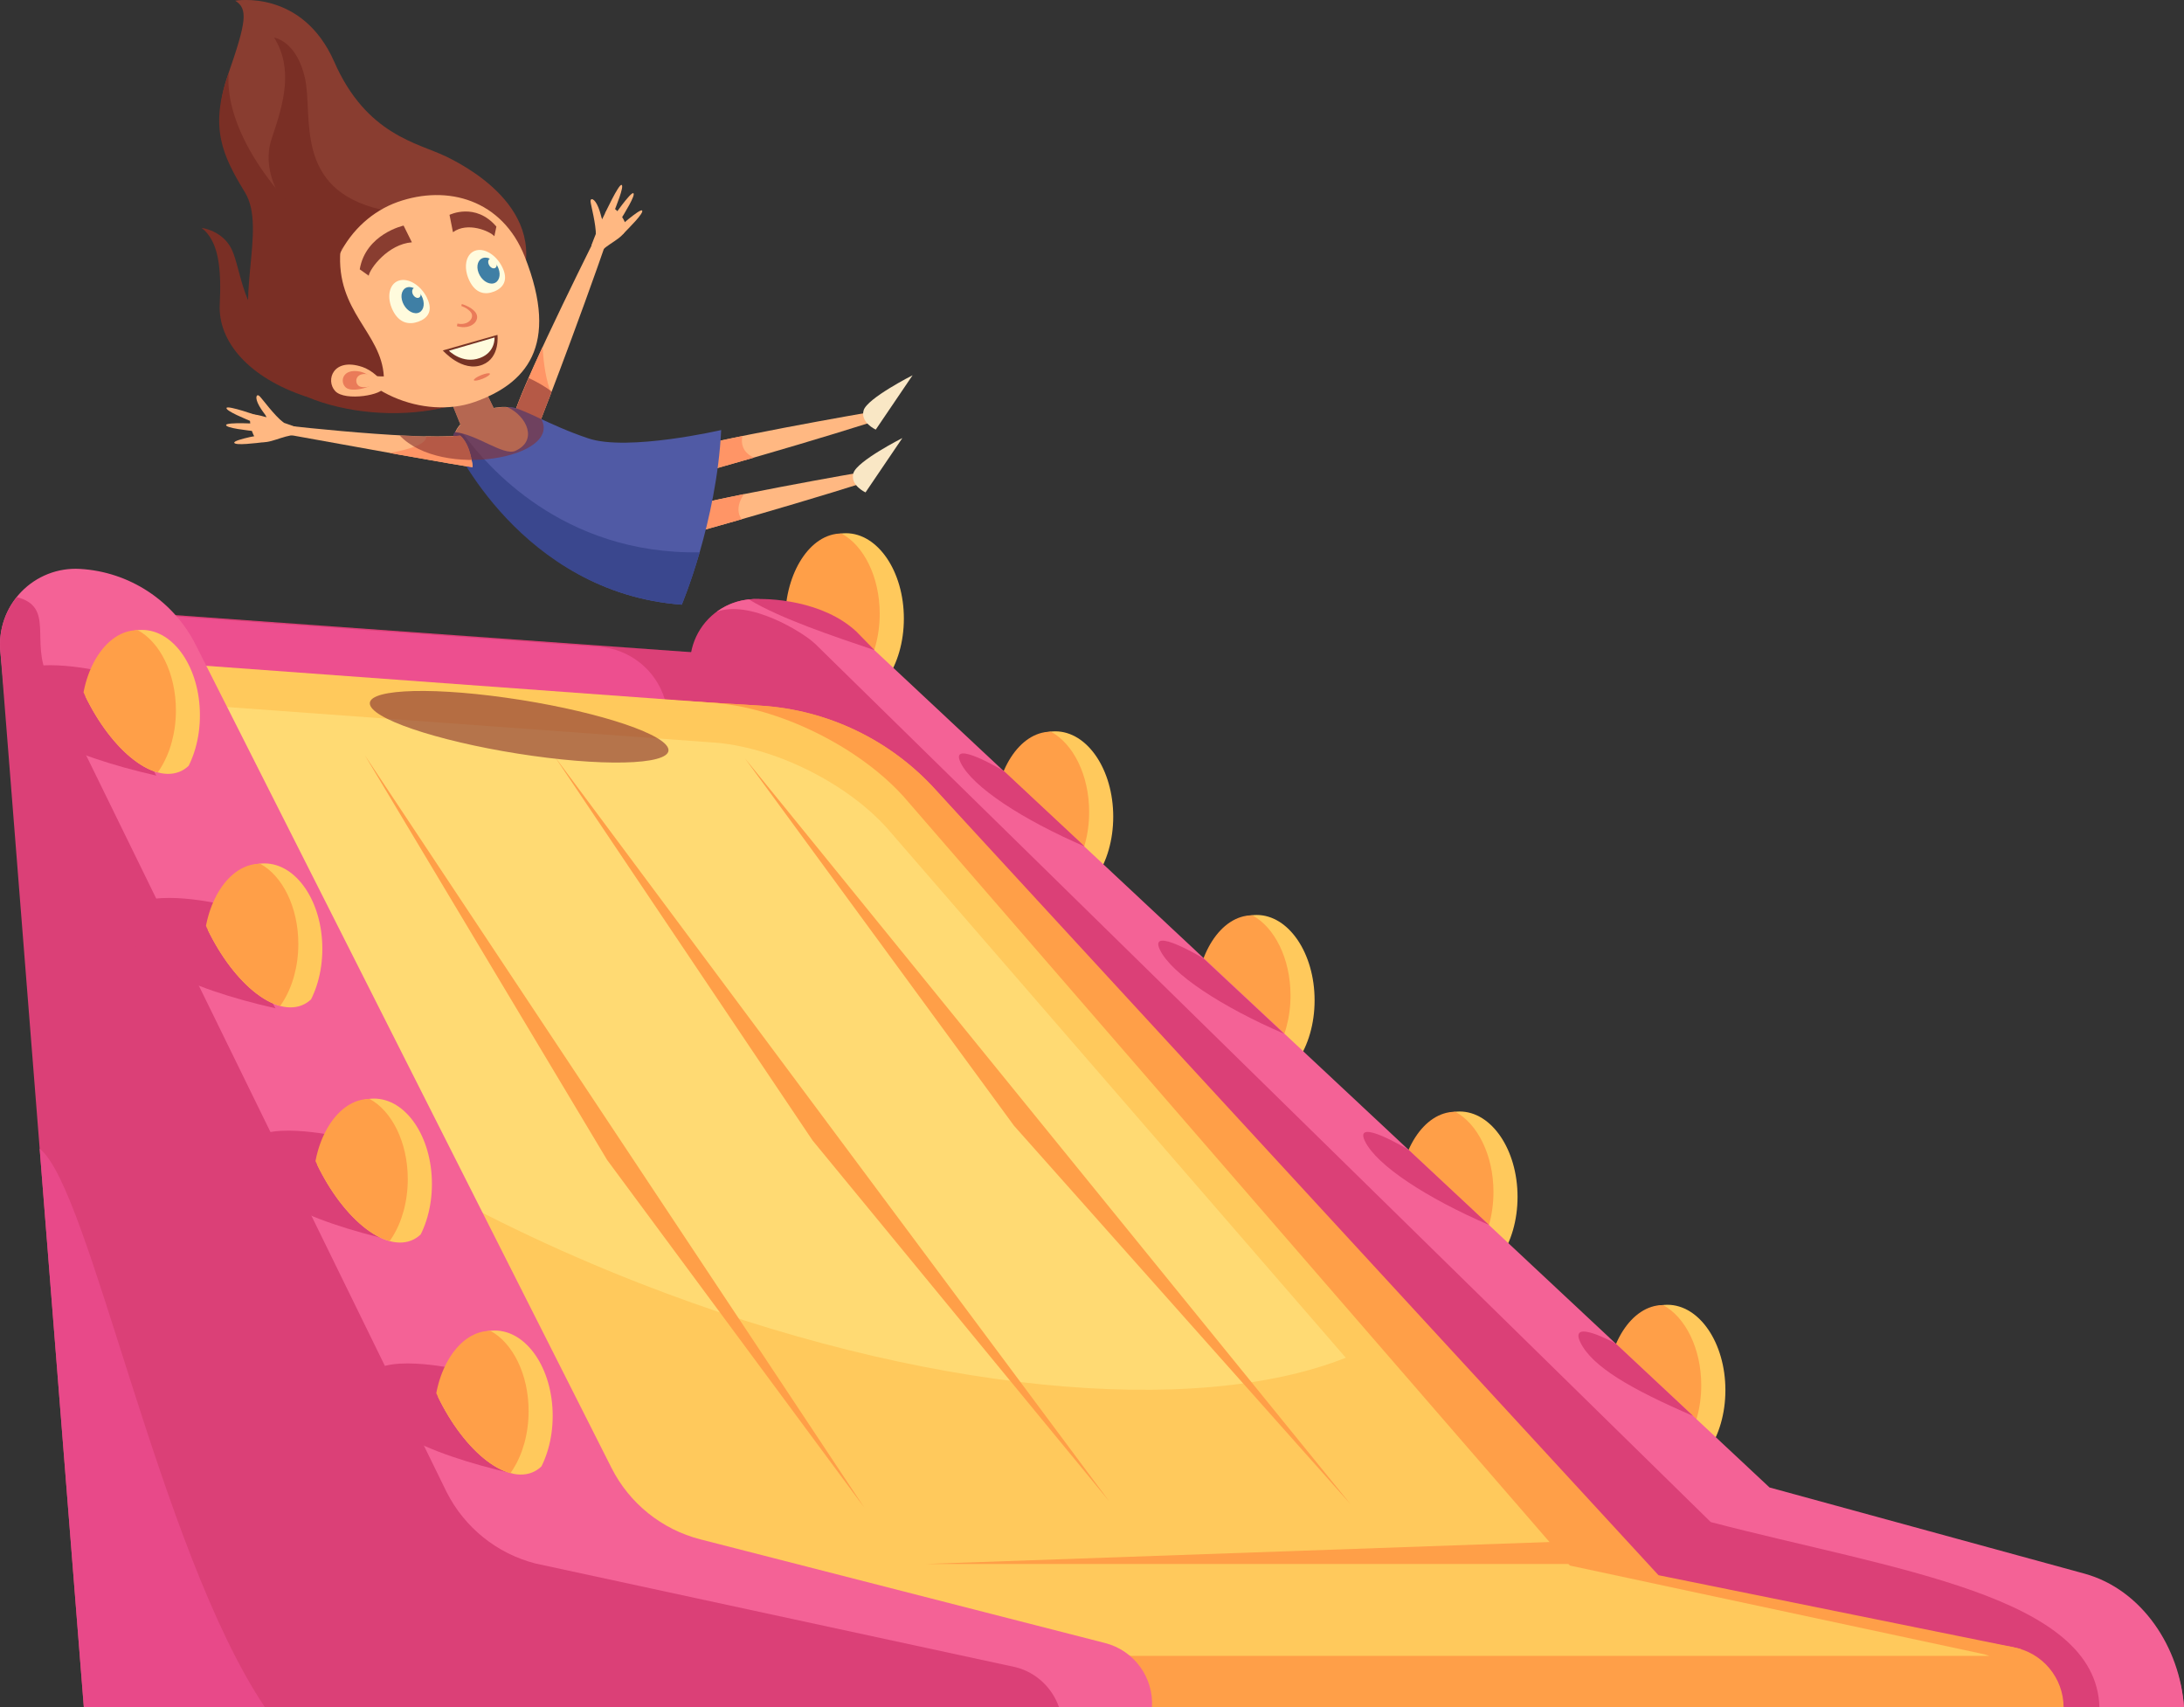 <?xml version="1.0" encoding="UTF-8"?>
<svg xmlns="http://www.w3.org/2000/svg" xmlns:xlink="http://www.w3.org/1999/xlink" viewBox="0 0 302.93 236.83">
  <rect x="0" y="0" width="302.93" height="236.83" fill="#333333" stroke="none"/>
  <defs>
    <style>
      .cls-1 {
        fill: #ea7b59;
      }

      .cls-2 {
        fill: #ffc95c;
      }

      .cls-3 {
        fill: #f9e7c5;
      }

      .cls-4 {
        fill: #ff9f48;
      }

      .cls-5 {
        fill: #f46296;
      }

      .cls-6 {
        clip-path: url(#clippath-2);
      }

      .cls-7 {
        isolation: isolate;
      }

      .cls-8 {
        fill: #843131;
        mix-blend-mode: multiply;
        opacity: .6;
      }

      .cls-9 {
        fill: #ff9566;
      }

      .cls-10 {
        clip-path: url(#clippath-1);
      }

      .cls-11 {
        fill: #db4077;
      }

      .cls-12 {
        fill: #3a478e;
      }

      .cls-13 {
        clip-path: url(#clippath);
      }

      .cls-14 {
        fill: #ffda73;
      }

      .cls-15 {
        fill: none;
      }

      .cls-16 {
        fill: #3f7fa5;
      }

      .cls-17 {
        clip-path: url(#clippath-3);
      }

      .cls-18 {
        fill: #7a2f25;
      }

      .cls-19 {
        fill: #e84989;
      }

      .cls-20 {
        fill: #893d30;
      }

      .cls-21 {
        fill: #ffb882;
      }

      .cls-22 {
        fill: #763224;
      }

      .cls-23 {
        fill: #ed4f8f;
      }

      .cls-24 {
        fill: #fffbdd;
      }

      .cls-25 {
        fill: #505aa5;
      }
    </style>
    <clipPath id="clippath">
      <path class="cls-15" d="M76.02,189.43c-2.59-8.43-8.51-15.35-13.23-15.44-4.72-.09-6.45,6.67-3.87,15.1,2.59,8.43,8.51,15.35,13.23,15.44,4.72,.09,6.45-6.67,3.87-15.1Z"/>
    </clipPath>
    <clipPath id="clippath-1">
      <path class="cls-15" d="M59.27,157.25c-2.59-8.43-8.51-15.35-13.23-15.44-4.72-.09-6.45,6.67-3.87,15.1,2.59,8.43,8.51,15.35,13.23,15.44,4.72,.09,6.45-6.67,3.87-15.1Z"/>
    </clipPath>
    <clipPath id="clippath-2">
      <path class="cls-15" d="M44.08,124.63c-2.59-8.43-8.51-15.35-13.23-15.44s-6.45,6.67-3.87,15.1c2.59,8.43,8.51,15.35,13.23,15.44,4.72,.09,6.45-6.67,3.87-15.1Z"/>
    </clipPath>
    <clipPath id="clippath-3">
      <path class="cls-15" d="M27.1,92.24c-2.59-8.43-8.51-15.35-13.23-15.44-4.72-.09-6.45,6.67-3.87,15.1,2.59,8.43,8.51,15.35,13.23,15.44,4.72,.09,6.45-6.67,3.87-15.1Z"/>
    </clipPath>
  </defs>
  <g class="cls-7">
    <g id="Layer_2" data-name="Layer 2">
      <g id="_1" data-name="1">
        <g>
          <ellipse class="cls-2" cx="231.28" cy="192.82" rx="8.04" ry="11.84"/>
          <path class="cls-4" d="M230.66,181.02c-4.4,0-7.79,5.56-7.79,11.8,0,5.12,2.58,9.48,5.68,11.12,4.15-.47,7.42-5.56,7.42-11.8,0-5.12-2.22-9.48-5.31-11.13Z"/>
          <ellipse class="cls-2" cx="202.45" cy="166.01" rx="8.04" ry="11.84"/>
          <path class="cls-4" d="M201.84,154.21c-4.4,0-7.79,5.56-7.79,11.8,0,5.12,2.58,9.48,5.68,11.12,4.15-.47,7.42-5.56,7.42-11.8,0-5.12-2.22-9.48-5.31-11.13Z"/>
          <ellipse class="cls-2" cx="174.3" cy="138.75" rx="8.04" ry="11.84"/>
          <path class="cls-4" d="M173.68,126.96c-4.4,0-7.79,5.56-7.79,11.8,0,5.12,2.58,9.48,5.68,11.12,4.15-.47,7.43-5.56,7.43-11.8,0-5.12-2.22-9.48-5.31-11.13Z"/>
          <ellipse class="cls-2" cx="146.37" cy="113.28" rx="8.04" ry="11.84"/>
          <path class="cls-4" d="M145.76,101.49c-4.4,0-7.79,5.56-7.79,11.8,0,5.12,2.58,9.48,5.68,11.13,4.15-.47,7.42-5.56,7.42-11.8,0-5.12-2.22-9.48-5.31-11.13Z"/>
          <ellipse class="cls-2" cx="117.33" cy="85.8" rx="8.04" ry="11.84"/>
          <path class="cls-4" d="M116.71,74c-4.4,0-7.79,5.56-7.79,11.8,0,5.12,2.58,9.48,5.68,11.13,4.15-.47,7.42-5.56,7.42-11.8,0-5.12-2.22-9.48-5.31-11.13Z"/>
          <path class="cls-11" d="M170.22,236.83h132.71c-.54-8.29-6.28-15.33-14.29-17.53l-43.5-11.95L118.42,88.74c-3.59-3.36-8.26-5.36-13.17-5.63-3.25-.18-6.34,1.4-8.1,4.13-1.76,2.73-1.92,6.2-.41,9.08l73.47,140.51Z"/>
          <path class="cls-5" d="M113.01,89.25l124.28,121.87c25.38,6.63,53.51,10.17,53.91,25.71h11.73c-.54-8.29-5.8-16.36-13.81-18.56s-43.68-11.95-43.68-11.95L119.04,88.08c-3.59-3.36-8.87-4.69-13.79-4.97-2.13-.12-4.19,.53-5.86,1.76,4.53-1.74,11.91,2.77,13.61,4.38Z"/>
          <path class="cls-11" d="M108.29,99.81c-1.55-5.2-6.17-8.9-11.58-9.29L6.07,84.01l10.28,46.02H117.33l-9.03-30.23Z"/>
          <path class="cls-23" d="M92.22,97.03c-1.23-4.1-4.86-7.01-9.13-7.32l-71.45-5.13,8.1,36.28H99.34l-7.12-23.83Z"/>
          <path class="cls-4" d="M23.94,92.95l81.51,4.93c9.33,.56,18.07,4.76,24.34,11.7l99.7,110.28,49.7,8.61c4.07,.71,7.04,4.24,7.04,8.37H37.79L23.94,92.95Z"/>
          <path class="cls-4" d="M280.42,228.79c-.4-.13-.8-.25-1.22-.33l-49.16-9.97-100.24-108.92c-6.27-6.93-15.01-11.13-24.34-11.7l-81.51-4.93,13.08,135.84h243.4Z"/>
          <path class="cls-2" d="M275.95,229.68c-.4-.13-.8-.25-1.22-.33l-56.98-12.2L125.32,110.47c-6.27-6.93-17.38-12.44-26.71-13.01l-80.44-5.87,14.38,138.09h243.4Z"/>
          <path class="cls-14" d="M186.67,188.33l-63.68-73.52c-5.71-6.31-15.82-11.32-24.31-11.84l-73.22-5.34,4.85,46.54c14.52,12.53,34.72,24.55,58.28,33.77,39.37,15.41,77.15,18.71,98.09,10.38Z"/>
          <path class="cls-5" d="M13.66,236.83H159.78c.26-4.15-2.47-7.9-6.49-8.93l-56.13-14.38c-5.36-1.37-9.86-4.99-12.35-9.93L27.14,89.43c-3.09-6.12-9.21-10.13-16.05-10.52-3.05-.18-6.03,.99-8.15,3.19C.82,84.29-.24,87.31,.05,90.35L13.66,236.83Z"/>
          <path class="cls-11" d="M146.9,236.83c-.93-2.68-3.12-4.84-6.02-5.58l-66.59-14.38c-5.36-1.37-9.86-4.99-12.35-9.93L6.69,94.02c-2.53-5.01,.96-9.85-4.37-11.2-1.7,2.11-2.52,4.81-2.27,7.53L11.63,236.83H146.9Z"/>
          <path class="cls-19" d="M5.5,159.33l6.13,77.51h25.14c-14.75-21.91-24.29-72.12-31.27-77.51Z"/>
          <path class="cls-11" d="M234.82,196.39c-8.54-3.69-14.01-6.82-15.63-10.23s4.9,.19,4.9,.19l10.73,10.04Z"/>
          <path class="cls-11" d="M71.28,204.43c-12.2-2.79-22.11-7.16-20.21-13.19,1.19-3.8,12.29-1.34,12.29-1.34l7.92,14.53Z"/>
          <path class="cls-11" d="M54.74,172.14c-12.2-2.79-22.11-7.16-20.21-13.19,1.19-3.8,12.29-1.34,12.29-1.34l7.92,14.53Z"/>
          <path class="cls-11" d="M38.21,139.86c-12.2-2.79-22.11-7.16-20.21-13.19,1.19-3.8,12.29-1.34,12.29-1.34l7.92,14.53Z"/>
          <path class="cls-11" d="M21.68,107.58c-12.2-2.79-22.11-7.16-20.21-13.19,1.19-3.8,12.29-1.34,12.29-1.34l7.92,14.53Z"/>
          <path class="cls-11" d="M206.51,169.9c-8.54-3.69-15.58-8.24-17.2-11.64s6.02,1.19,6.02,1.19l11.19,10.45Z"/>
          <path class="cls-11" d="M178.08,143.37c-8.54-3.69-15.58-8.24-17.2-11.64-1.62-3.41,6.02,1.19,6.02,1.19l11.19,10.45Z"/>
          <path class="cls-11" d="M150.43,117.4c-8.54-3.69-15.58-8.24-17.2-11.64s6.02,1.19,6.02,1.19l11.19,10.45Z"/>
          <path class="cls-11" d="M103.89,83.15c4.23,2.61,11.96,5.19,17.41,7.03l-2.51-2.57c-4.59-4.29-12.09-4.74-14.9-4.46Z"/>
          <g class="cls-13">
            <ellipse class="cls-2" cx="68.62" cy="196.39" rx="8.04" ry="11.84"/>
            <path class="cls-4" d="M68.01,184.6c-4.4,0-7.79,5.56-7.79,11.8,0,5.12,2.58,9.48,5.68,11.12,4.15-.47,7.42-5.56,7.42-11.8,0-5.12-2.22-9.48-5.31-11.13Z"/>
          </g>
          <g class="cls-10">
            <ellipse class="cls-2" cx="51.87" cy="164.22" rx="8.04" ry="11.84"/>
            <path class="cls-4" d="M51.25,152.43c-4.4,0-7.79,5.56-7.79,11.8,0,5.12,2.58,9.48,5.68,11.12,4.15-.47,7.42-5.56,7.42-11.8,0-5.12-2.22-9.48-5.31-11.13Z"/>
          </g>
          <g class="cls-6">
            <ellipse class="cls-2" cx="36.67" cy="131.6" rx="8.04" ry="11.84"/>
            <path class="cls-4" d="M36.06,119.81c-4.4,0-7.79,5.56-7.79,11.8,0,5.12,2.58,9.48,5.68,11.12,4.15-.47,7.43-5.56,7.43-11.8,0-5.12-2.22-9.48-5.31-11.13Z"/>
          </g>
          <g class="cls-17">
            <ellipse class="cls-2" cx="19.69" cy="99.21" rx="8.04" ry="11.84"/>
            <path class="cls-4" d="M19.08,87.41c-4.4,0-7.79,5.56-7.79,11.8,0,5.12,2.58,9.48,5.68,11.12,4.15-.47,7.43-5.56,7.43-11.8,0-5.12-2.22-9.48-5.31-11.13Z"/>
          </g>
          <polygon class="cls-4" points="221.98 216.93 128.37 216.93 217.07 213.81 221.98 216.93"/>
          <polygon class="cls-4" points="187.35 208.67 140.66 156.16 103.35 105.22 187.35 208.67"/>
          <polygon class="cls-4" points="153.84 208.22 112.71 158.19 76.98 105 153.84 208.22"/>
          <polygon class="cls-4" points="119.88 209.11 84.21 160.89 50.62 104.78 119.88 209.11"/>
          <path class="cls-8" d="M92.64,103.7c-1.03-2.23-11.1-5.33-22.49-6.93-11.39-1.6-19.8-1.09-18.77,1.14,1.03,2.23,11.1,5.33,22.49,6.93,11.39,1.6,19.8,1.09,18.77-1.14Z"/>
          <g>
            <path class="cls-18" d="M38.11,45.35c-4.27-1.01-4.69-8.04-5.95-10.72-1.26-2.68-4.19-3.02-4.19-3.02,2.35,1.84,2.76,5.53,2.51,10.64-.25,5.11,4.02,10.14,12,12.77l-4.38-9.67Z"/>
            <path class="cls-20" d="M61.9,21.72c-3.91-1.9-11.06-2.96-15.53-13.13C41.91-1.57,32.63,.1,32.63,.1c1.79,1.12,1.56,2.9-1.01,10.28-2.57,7.37,.22,10.39,3.35,15.53,3.13,5.14-1.68,15.47,1.9,22.96,3.57,7.48,20.47,11.28,30.64,5.36l3.27-11.9c7.15-11.84-4.97-18.71-8.88-20.61Z"/>
            <path class="cls-18" d="M42.3,10.83c-1.17-5.19-4.27-5.61-4.27-5.61,2.68,4.36,1.34,9.05-.34,13.99-1.68,4.94,1.59,10.89,8.8,16.09l6.4-6.22c-12.28-2.79-9.42-13.05-10.59-18.24Z"/>
            <path class="cls-18" d="M31.71,10.15c-.03,.08-.05,.15-.08,.23-2.57,7.37-.78,11.17,2.35,16.31s-1.79,15.3,1.79,22.79c3.57,7.48,21.59,10.67,31.75,4.75l3.27-11.9c.43-.72,.79-1.41,1.09-2.1-16.7,6.49-41.28-15.89-40.16-30.09Z"/>
            <path class="cls-21" d="M90.31,75.47c.76-.1,16.96-4.55,30.14-8.72l-.17-1.39s-22.72,3.91-28.07,5.78c-1.76,1.57-1.9,4.33-1.9,4.33Z"/>
            <path class="cls-9" d="M102.54,71.38c-.28-.85-.03-1.83,.64-2.84-4.68,.94-9,1.91-10.98,2.6-1.76,1.57-1.9,4.33-1.9,4.33,.43-.05,5.7-1.48,12.58-3.45-.15-.2-.27-.41-.35-.64Z"/>
            <path class="cls-21" d="M90.81,67.26c.76-.1,16.96-4.55,30.14-8.72l-.17-1.39s-22.72,3.91-28.07,5.78c-1.76,1.57-1.9,4.33-1.9,4.33Z"/>
            <path class="cls-9" d="M103.09,62.07c-.21-.48-.24-1.02-.11-1.59-4.4,.9-8.4,1.8-10.27,2.46-1.76,1.57-1.9,4.33-1.9,4.33,.45-.06,6.32-1.64,13.77-3.79-.71-.32-1.23-.79-1.49-1.4Z"/>
            <path class="cls-21" d="M73.71,61.45c.38-.67,6.43-16.35,10.92-29.42l-1.22-.69s-10.37,20.59-12.05,26.01c.22,2.35,2.35,4.1,2.35,4.1Z"/>
            <path class="cls-9" d="M75.28,48.08c-1.81,3.9-3.36,7.45-3.93,9.28,.22,2.35,2.35,4.1,2.35,4.1,.15-.27,1.22-2.96,2.73-6.93-.64-1.69-1.05-3.91-1.16-6.44Z"/>
            <path class="cls-25" d="M63.3,61.15s8.87,21.06,31.26,22.72c0,0,4.85-11.47,5.47-24.22,0,0-12.94,2.99-18.41,1.16-5.47-1.82-9.33-4.35-10.99-4.35s-7,1.21-7.33,4.7Z"/>
            <path class="cls-12" d="M64.48,60.48c-1.54-1.68-1.67,.1-1.73,.72,0,0,9.42,21.01,31.82,22.67,0,0,1.2-2.84,2.48-7.26-19.17,.32-29.61-12.19-32.57-16.13Z"/>
            <path class="cls-21" d="M65.55,64.78c-.76,.01-16.93-2.93-29.66-5.23l.27-.92s20.68,2.5,27.68,1.79c1.52,1.33,1.72,4.36,1.72,4.36Z"/>
            <path class="cls-9" d="M59.11,60.65c0,.86-1.95,1.63-5.06,2.18,6.31,1.13,11.09,1.96,11.5,1.96,0,0-.2-3.03-1.72-4.36-1.23,.13-2.88,.15-4.75,.11,0,.04,.03,.08,.03,.12Z"/>
            <path class="cls-21" d="M63.14,59.95c2.91,.26,6.72,3.3,8.31,2.6,3.17-1.39,1.69-4.78-1.06-6.08-1.62-.19-6.02,.69-7.25,3.48Z"/>
            <polygon class="cls-21" points="63.85 58.86 62.57 55.69 66.89 53.31 68.73 57.12 63.85 58.86"/>
            <path class="cls-8" d="M75.06,58.12c.1-.25,.2-.52,.31-.8,.02-.04,.03-.08,.05-.12,.15-.39,.31-.79,.47-1.22,.01-.03,.02-.05,.03-.08,.16-.43,.33-.87,.51-1.33,0-.02,.01-.03,.02-.04h0c.03-.07,.06-.15,.08-.22-.9-.68-2-1.32-3.2-1.88-.14,.32-.27,.63-.4,.93-.04,.08-.07,.17-.11,.25-.15,.35-.29,.69-.43,1.02,0,.01-.01,.03-.02,.04-.14,.33-.26,.64-.38,.94-.03,.08-.06,.15-.09,.23-.08,.22-.16,.42-.23,.62-.02,.07-.05,.14-.08,.21-.37-.11-.7-.19-.96-.19-.07,0-.16,0-.24,0-.46-.05-1.15,0-1.91,.13l-1.59-3.29-4.31,2.39,1.28,3.17h.04c-.27,.29-.51,.62-.68,.98-.19,.12-.3,.37-.36,.65-.05,0-.1,0-.15,0-.29,.01-.6,.03-.92,.03-.03,0-.07,0-.1,0-.79,.02-1.66,.01-2.59,0-1.15-.03-2.39-.08-3.67-.15,5.8,6.15,22.54,3.1,19.65-2.27Z"/>
            <path class="cls-21" d="M72.77,35.56c-3.1-7.84-10.67-10-17.62-7.54-6.95,2.47-11.59,10.64-8.77,18.58,2.82,7.94,12.52,11.61,19.47,9.15,6.95-2.47,11.9-7.63,6.92-20.19Z"/>
            <path class="cls-18" d="M53.24,52.22c-.34-6.14-6.65-8.94-6.03-17.43,0,0-6.07-.34-5.12,8.71,.95,9.05,11.16,8.71,11.16,8.71Z"/>
            <path class="cls-21" d="M50.23,50.89c-4.03-1.34-5.11,1.86-3.74,3.35s6.83,.52,6.73-.55-1.72-2.38-2.98-2.8Z"/>
            <path class="cls-1" d="M49.93,51.54c-2.45-.49-2.85,1.45-1.95,2.22s4.03-.18,3.89-.8c-.14-.62-1.17-1.27-1.94-1.42Z"/>
            <path class="cls-21" d="M51.11,51.93c-1.73-.35-2.02,1.03-1.38,1.57,.64,.55,2.86-.13,2.76-.57-.1-.44-.83-.9-1.38-1.01Z"/>
            <path class="cls-3" d="M120.05,68.3l5.11-7.54s-6.28,3.18-6.79,4.86c-.5,1.68,1.68,2.68,1.68,2.68Z"/>
            <path class="cls-3" d="M121.47,59.59l5.11-7.54s-6.28,3.18-6.79,4.86c-.5,1.68,1.68,2.68,1.68,2.68Z"/>
            <g>
              <path class="cls-24" d="M59.24,41.33c-.88-1.79-2.65-2.86-3.97-2.39-1.31,.47-1.67,2.3-.8,4.09,.88,1.79,2.24,2.06,3.55,1.59,1.31-.47,2.09-1.5,1.21-3.29Z"/>
              <path class="cls-16" d="M58.61,41.33c-.38-.99-1.3-1.65-2.07-1.49-.76,.17-1.07,1.1-.69,2.09,.38,.99,1.3,1.65,2.07,1.49,.76-.17,1.07-1.1,.69-2.09Z"/>
              <path class="cls-24" d="M58.3,40.5c-.15-.38-.5-.64-.8-.57-.29,.06-.41,.43-.27,.81,.15,.38,.5,.64,.8,.57,.29-.06,.41-.43,.27-.81Z"/>
              <path class="cls-20" d="M49.89,37.35l1.25,.89c.18-1.03,2.71-4.38,5.99-4.63l-1.15-2.32s-5.24,1.16-6.08,6.05Z"/>
              <path class="cls-24" d="M69.68,37.08c-.86-1.77-2.59-2.79-3.85-2.28-1.26,.51-1.58,2.37-.72,4.14,.86,1.77,2.18,2,3.44,1.49,1.26-.51,1.99-1.58,1.13-3.35Z"/>
              <path class="cls-16" d="M69.14,37.23c-.37-.98-1.29-1.64-2.06-1.47-.76,.17-1.08,1.1-.7,2.08,.37,.98,1.29,1.64,2.06,1.47,.76-.17,1.08-1.1,.7-2.08Z"/>
              <path class="cls-24" d="M68.84,36.41c-.14-.38-.5-.63-.79-.57-.29,.07-.42,.42-.27,.8,.14,.38,.5,.63,.79,.57,.29-.06,.42-.42,.27-.8Z"/>
              <path class="cls-20" d="M68.85,31.43l-.28,1.34c-.61-.71-3.73-2.05-5.74-.56l-.48-2.41s3.6-1.78,6.5,1.63Z"/>
              <path class="cls-22" d="M61.42,48.61l7.58-2.16s.4,3.16-2.07,4.14c-2.81,1.12-5.51-1.98-5.51-1.98Z"/>
              <path class="cls-24" d="M62.26,48.65l6.33-1.84s.16,2.03-2.01,2.84c-2.43,.91-4.31-1-4.31-1Z"/>
              <path class="cls-1" d="M65.94,43.3c-.64-.79-1.89-1.13-1.89-1.13l-.68,3.07c2.11,.61,3.38-.93,2.56-1.94Z"/>
              <path class="cls-21" d="M65.33,43.34c-.45-.62-1.42-.93-1.42-.93l-.56,2.45c1.58,.39,2.52-.78,1.97-1.53Z"/>
              <path class="cls-1" d="M67.95,51.83c-.07-.13-.62-.04-1.23,.21-.61,.25-1.05,.56-.99,.7,.07,.13,.62,.04,1.23-.21,.61-.25,1.05-.56,.99-.7Z"/>
            </g>
            <g>
              <path class="cls-21" d="M83.03,35.2c1.16-1.4,3.37-2.08,3.78-3.39,.32-1.02-1.55-3.31-2.22-3.11-.66,.2-2.55,5.3-2.55,5.3l.99,1.2Z"/>
              <path class="cls-21" d="M82.65,32.67c.04-1.56-.7-4.21-.74-4.73-.04-.52,.56-.49,1.09,.84,.53,1.33,.32,1.83,1,1.94,.75,.12-1.37,2.7-1.35,1.95Z"/>
              <path class="cls-21" d="M84.97,29.86c.48-1.2,1.64-4.04,1.25-4.21-.39-.17-2.3,3.94-2.3,3.94l1.05,.27Z"/>
              <path class="cls-21" d="M85.94,30.7c.67-1.09,2.27-3.67,1.91-3.9-.36-.23-2.91,3.45-2.91,3.45l1,.45Z"/>
              <path class="cls-21" d="M86.36,32.52c.89-.9,3.01-3.01,2.7-3.32-.3-.31-3.59,2.64-3.59,2.64l.88,.67Z"/>
            </g>
            <g>
              <path class="cls-21" d="M40.98,60.33c-1.82,.06-3.75,1.38-5.03,.9-1-.38-1.63-3.28-1.05-3.69,.57-.4,6.65,1.88,6.65,1.88l-.56,.91Z"/>
              <path class="cls-21" d="M39.3,58.58c-1.25-.93-2.93-3.29-3.31-3.64-.38-.36-.73,.14-.02,1.39,.71,1.24,1.23,1.39,.89,2-.37,.67,3.05,.71,2.44,.26Z"/>
              <path class="cls-21" d="M35.3,58.64c-1.2-.5-4.04-1.66-3.88-2.06s4.44,1.12,4.44,1.12l-.56,.94Z"/>
              <path class="cls-21" d="M35.62,59.85c-1.28-.15-4.3-.47-4.26-.9,.04-.43,4.53-.17,4.53-.17l-.27,1.07Z"/>
              <path class="cls-21" d="M36.79,61.31c-1.26,.15-4.24,.53-4.3,.09s4.32-1.21,4.32-1.21l-.02,1.12Z"/>
            </g>
          </g>
        </g>
      </g>
    </g>
  </g>
</svg>